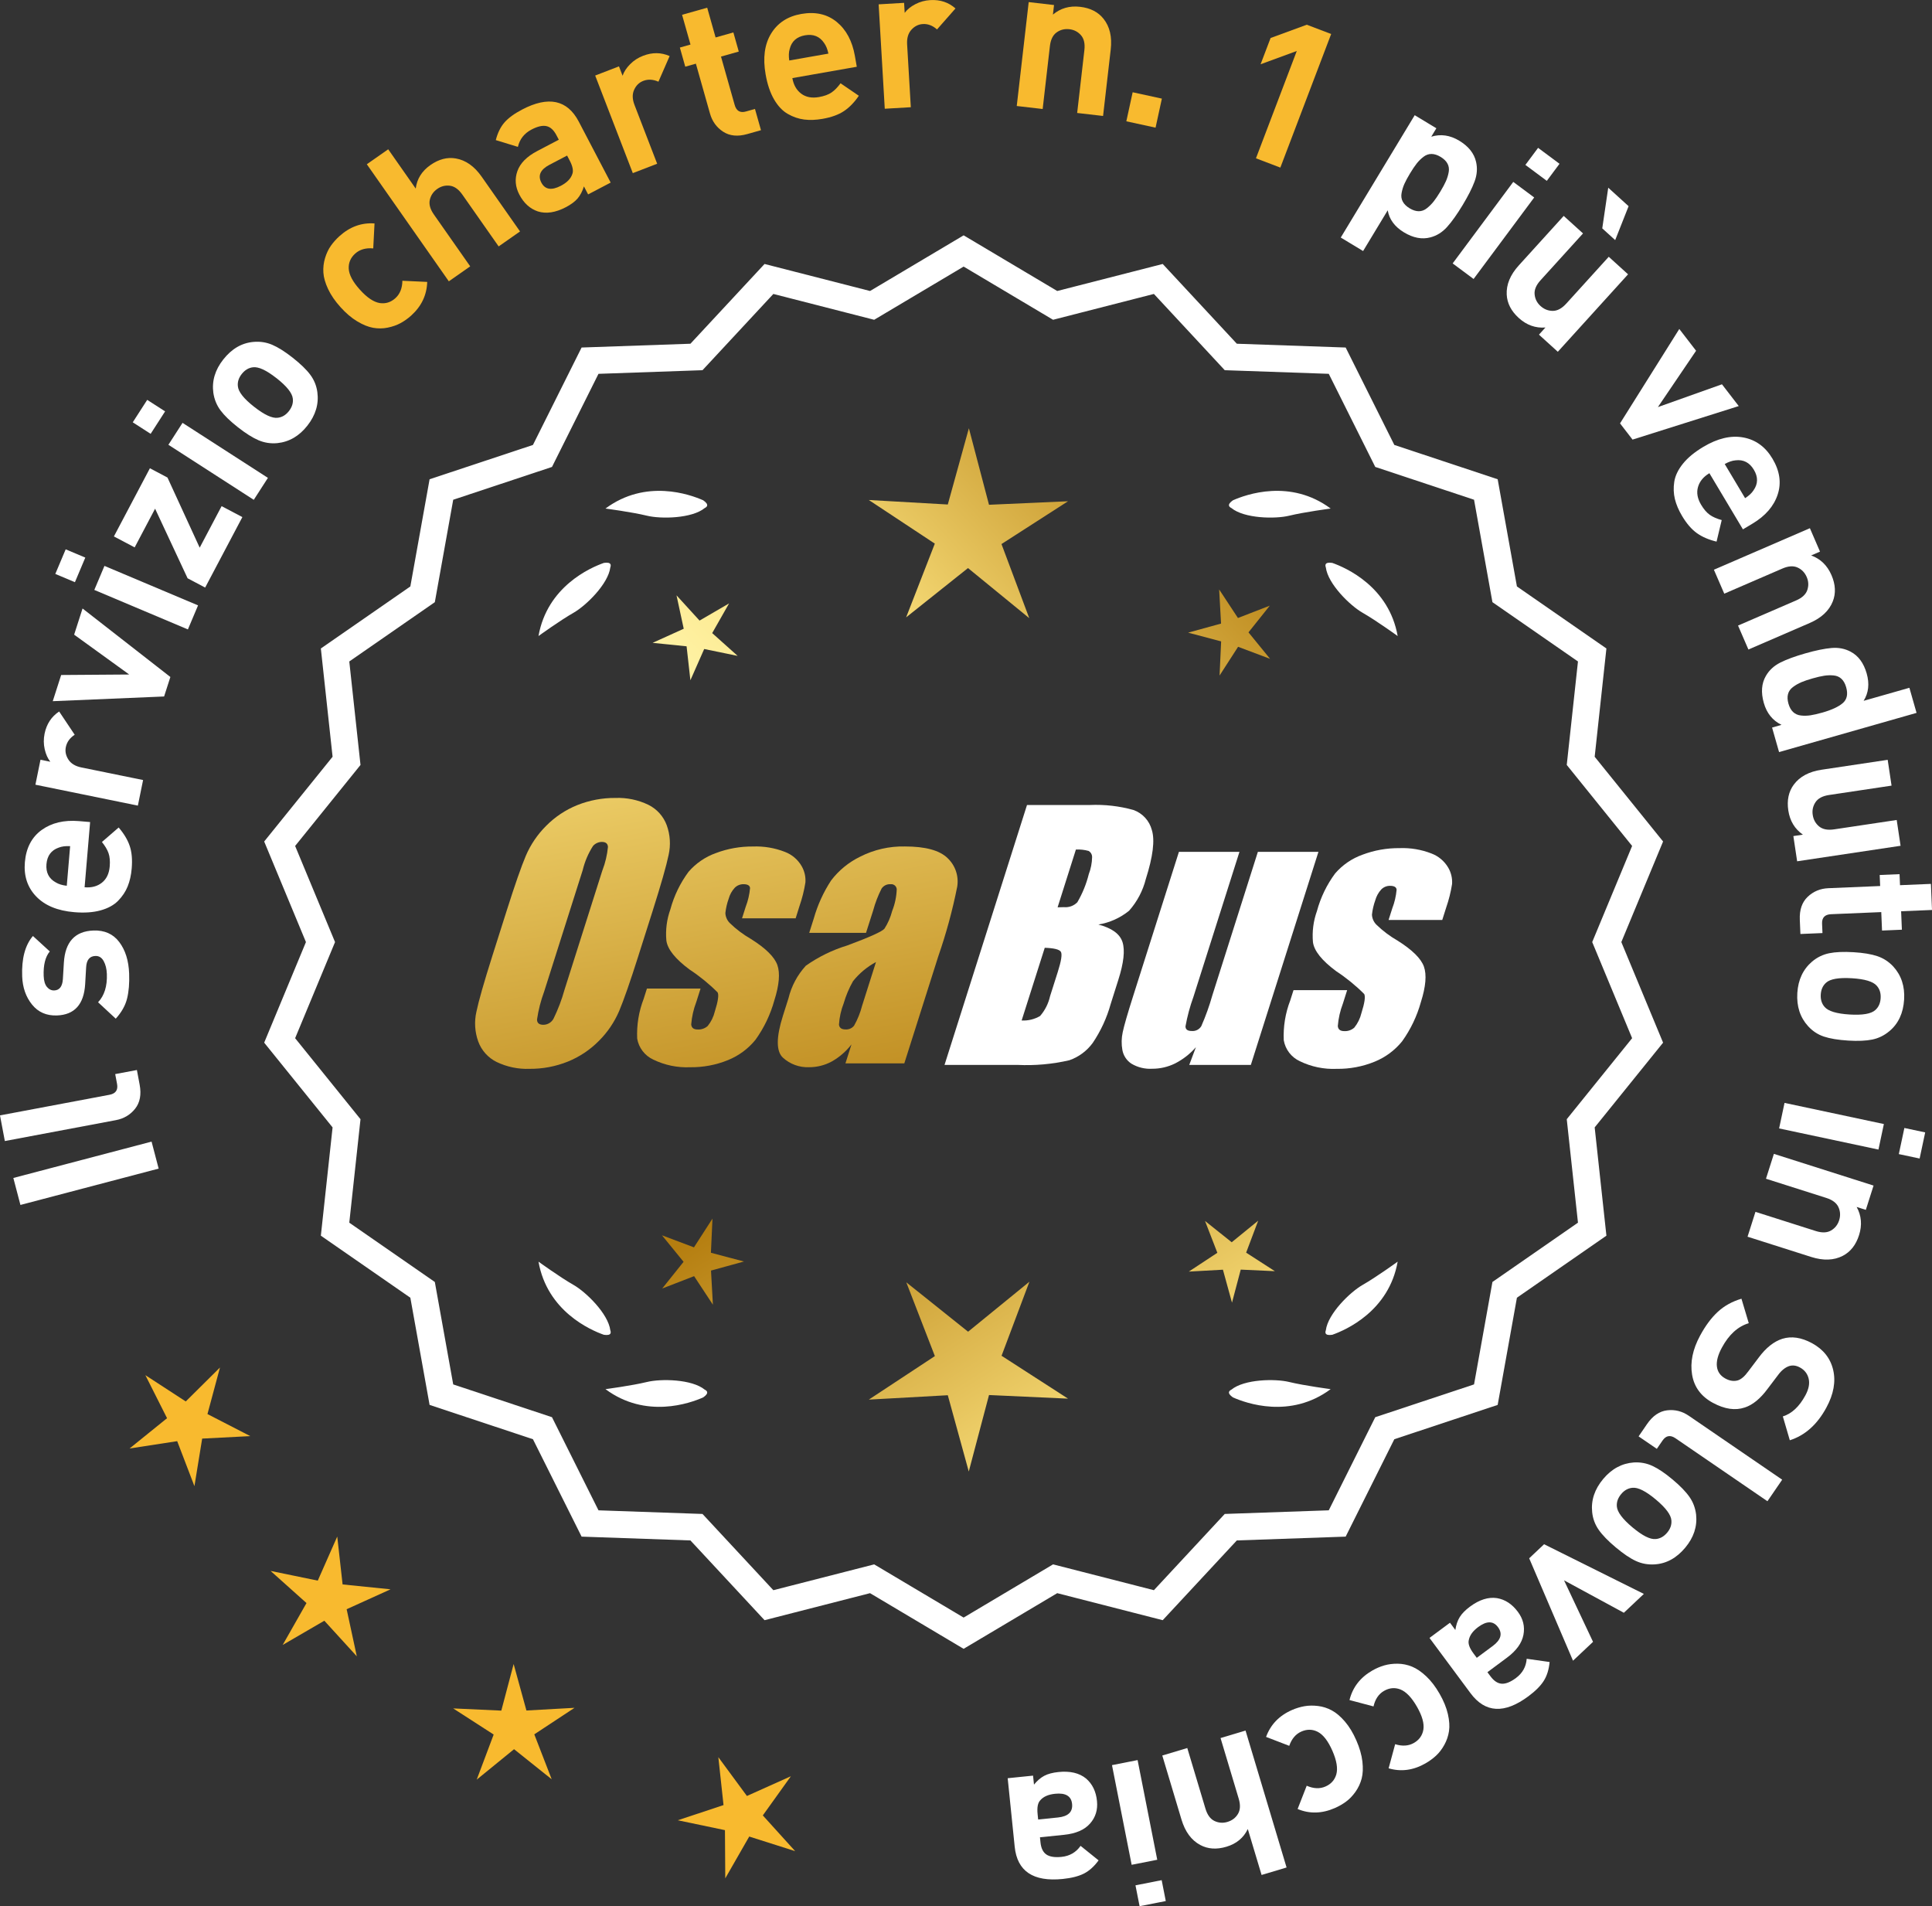 <?xml version="1.0" encoding="UTF-8"?>
<svg id="Layer_2" data-name="Layer 2" xmlns="http://www.w3.org/2000/svg" xmlns:xlink="http://www.w3.org/1999/xlink" viewBox="0 0 173.249 170.911">
  <rect x="0" y="0" width="173.249" height="170.911" fill="#333333" stroke="none"/>
  <defs>
    <style>
      .cls-1 {
        fill: url(#linear-gradient-8);
      }

      .cls-2 {
        fill: url(#linear-gradient-7);
      }

      .cls-3 {
        fill: url(#linear-gradient-5);
      }

      .cls-4 {
        fill: url(#linear-gradient-6);
      }

      .cls-5 {
        fill: url(#linear-gradient-9);
      }

      .cls-6 {
        fill: url(#linear-gradient-4);
      }

      .cls-7 {
        fill: url(#linear-gradient-3);
      }

      .cls-8 {
        fill: url(#linear-gradient-2);
      }

      .cls-9 {
        fill: url(#linear-gradient);
      }

      .cls-10 {
        fill: #f8ba2f;
      }

      .cls-11 {
        fill: #fff;
      }
    </style>
    <linearGradient id="linear-gradient" x1="112.764" y1="194.094" x2="61.339" y2="111.574" gradientUnits="userSpaceOnUse">
      <stop offset="0" stop-color="#f9df7b"/>
      <stop offset=".279" stop-color="#b57e10"/>
      <stop offset=".323" stop-color="#c89d38"/>
      <stop offset=".417" stop-color="#efda86"/>
      <stop offset=".46" stop-color="#fff3a6"/>
      <stop offset=".642" stop-color="#f9df7b"/>
      <stop offset="1" stop-color="#b57e10"/>
    </linearGradient>
    <linearGradient id="linear-gradient-2" x1="126.012" y1="185.838" x2="74.587" y2="103.318" xlink:href="#linear-gradient"/>
    <linearGradient id="linear-gradient-3" x1="147.539" y1="172.422" x2="96.114" y2="89.903" xlink:href="#linear-gradient"/>
    <linearGradient id="linear-gradient-4" x1="47.327" y1="62.043" x2="79.019" y2="233.062" gradientUnits="userSpaceOnUse">
      <stop offset="0" stop-color="#f9df7b"/>
      <stop offset=".279" stop-color="#b57e10"/>
      <stop offset=".284" stop-color="#e5c25b"/>
      <stop offset=".286" stop-color="#f9df7b"/>
      <stop offset=".46" stop-color="#fff3a6"/>
      <stop offset=".642" stop-color="#f9df7b"/>
      <stop offset="1" stop-color="#b57e10"/>
    </linearGradient>
    <linearGradient id="linear-gradient-5" x1="59.835" y1="59.725" x2="91.527" y2="230.744" xlink:href="#linear-gradient-4"/>
    <linearGradient id="linear-gradient-6" x1="72.46" y1="57.386" x2="104.152" y2="228.404" xlink:href="#linear-gradient-4"/>
    <linearGradient id="linear-gradient-7" x1="51.774" y1="111.445" x2="117.55" y2="50.452" xlink:href="#linear-gradient"/>
    <linearGradient id="linear-gradient-8" x1="29.555" y1="87.483" x2="95.331" y2="26.49" xlink:href="#linear-gradient"/>
    <linearGradient id="linear-gradient-9" x1="36.61" y1="95.092" x2="102.387" y2="34.099" xlink:href="#linear-gradient"/>
  </defs>
  <g id="Layer_1-2" data-name="Layer 1">
    <g>
      <g>
        <polygon class="cls-10" points="19.726 122.612 16.657 125.654 13.035 123.297 14.98 127.156 11.619 129.872 15.89 129.215 17.435 133.25 18.13 128.985 22.445 128.763 18.604 126.785 19.726 122.612"/>
        <polygon class="cls-10" points="30.722 142.061 30.242 137.767 28.496 141.72 24.264 140.849 27.484 143.731 25.348 147.487 29.084 145.315 31.996 148.507 31.085 144.283 35.021 142.499 30.722 142.061"/>
        <polygon class="cls-10" points="47.206 153.364 46.06 149.197 44.955 153.375 40.638 153.177 44.269 155.519 42.748 159.564 46.097 156.834 49.473 159.531 47.912 155.502 51.521 153.124 47.206 153.364"/>
        <polygon class="cls-10" points="68.404 162.771 70.921 159.259 66.979 161.028 64.416 157.548 64.881 161.845 60.779 163.206 65.009 164.092 65.037 168.414 67.186 164.665 71.304 165.974 68.404 162.771"/>
      </g>
      <g>
        <path class="cls-11" d="M86.412,147.473l-8.345-4.961-9.405,2.409-6.61-7.111-9.703-.338-4.338-8.685-9.214-3.058-1.716-9.556-7.98-5.53,1.046-9.652-6.098-7.554,3.723-8.967-3.723-8.967,6.098-7.554-1.046-9.652,7.98-5.53,1.716-9.556,9.214-3.058,4.338-8.685,9.703-.338,6.61-7.111,9.405,2.409,8.345-4.961,8.345,4.961,9.405-2.409,6.61,7.111,9.703.338,4.338,8.685,9.214,3.058,1.716,9.556,7.98,5.53-1.046,9.652,6.098,7.554-3.723,8.967,3.723,8.967-6.098,7.554,1.046,9.652-7.98,5.53-1.716,9.556-9.214,3.058-4.338,8.685-9.703.338-6.61,7.111-9.405-2.409-8.345,4.961ZM78.342,140.597l8.07,4.797,8.07-4.797,9.095,2.329,6.392-6.877,9.383-.327,4.195-8.399,8.91-2.957,1.659-9.241,7.716-5.348-1.011-9.334,5.897-7.305-3.6-8.671,3.6-8.671-5.897-7.305,1.011-9.334-7.716-5.348-1.659-9.241-8.91-2.957-4.195-8.399-9.383-.327-6.392-6.877-9.095,2.329-8.07-4.797-8.07,4.797-9.095-2.329-6.392,6.877-9.383.327-4.195,8.399-8.91,2.957-1.659,9.241-7.716,5.348,1.011,9.334-5.897,7.305,3.6,8.671-3.6,8.671,5.897,7.305-1.011,9.334,7.716,5.348,1.659,9.241,8.91,2.957,4.195,8.399,9.383.327,6.392,6.877,9.095-2.329Z"/>
        <path class="cls-11" d="M86.412,147.834l-.159-.094-8.234-4.896-9.459,2.423-6.647-7.151-9.759-.341-4.363-8.734-9.268-3.076-1.726-9.611-8.025-5.562,1.052-9.708-6.134-7.598,3.745-9.019-3.745-9.018,6.134-7.598-1.052-9.708,8.025-5.562,1.726-9.611,9.268-3.076,4.363-8.735,9.759-.34,6.647-7.151,9.459,2.423,8.394-4.99.159.094,8.233,4.896,9.459-2.423,6.647,7.151,9.759.34,4.364,8.735,9.267,3.076,1.726,9.611,8.025,5.562-1.052,9.708,6.134,7.598-3.744,9.018,3.744,9.019-6.134,7.598,1.052,9.708-8.025,5.562-1.726,9.611-9.267,3.076-4.364,8.734-9.759.341-6.647,7.151-9.459-2.423-8.393,4.989ZM78.114,142.179l.111.065,8.187,4.867,8.297-4.933,9.352,2.396,6.571-7.071.129-.004,9.519-.333,4.313-8.635.123-.04,9.038-3.001,1.706-9.5,7.934-5.499-1.04-9.597,6.063-7.512-3.701-8.915,3.701-8.914-6.063-7.512,1.04-9.597-7.934-5.499-1.706-9.5-9.161-3.041-4.313-8.636-9.647-.336-6.571-7.071-9.352,2.396-.111-.065-8.186-4.868-8.298,4.934-9.352-2.396-6.571,7.071-.129.004-9.519.332-4.312,8.636-.123.04-9.039,3.001-1.706,9.5-7.934,5.499,1.04,9.597-6.063,7.512,3.702,8.914-3.702,8.915,6.063,7.512-1.04,9.597,7.934,5.499,1.706,9.5,9.162,3.041,4.312,8.635,9.647.337,6.571,7.071,9.352-2.396ZM86.412,145.756l-8.118-4.826-9.148,2.343-6.43-6.916-9.438-.329-4.221-8.449-8.963-2.975-1.669-9.296-7.763-5.38,1.018-9.389-5.933-7.349,3.622-8.723-3.622-8.722,5.933-7.349-1.018-9.39,7.763-5.379,1.669-9.296,8.963-2.976,4.221-8.448,9.438-.329,6.43-6.917,9.148,2.344,8.118-4.826.159.094,7.958,4.732,9.148-2.344,6.43,6.917,9.438.329,4.221,8.448,8.964,2.976,1.669,9.296,7.762,5.379-1.018,9.39,5.933,7.349-3.622,8.722,3.622,8.723-5.933,7.349,1.018,9.389-7.762,5.38-1.669,9.296-8.964,2.975-4.221,8.449-9.438.329-6.43,6.916-9.148-2.343-8.117,4.826ZM78.39,140.263l.111.065,7.911,4.704,8.021-4.77,9.041,2.315,6.354-6.836.129-.004,9.198-.321,4.17-8.35.123-.04,8.735-2.899,1.649-9.185,7.67-5.317-1.006-9.277,5.862-7.263-3.579-8.619,3.579-8.618-5.862-7.263,1.006-9.278-7.67-5.316-1.649-9.185-8.858-2.94-4.17-8.349-9.327-.325-6.354-6.837-9.041,2.316-.111-.065-7.91-4.704-8.022,4.77-9.041-2.316-6.354,6.837-.129.004-9.198.321-4.17,8.349-.123.04-8.734,2.9-1.649,9.185-7.671,5.316,1.006,9.278-5.862,7.263,3.579,8.618-3.579,8.619,5.862,7.263-1.006,9.277,7.671,5.317,1.649,9.185,8.857,2.939,4.17,8.35,9.327.325,6.354,6.836,9.041-2.315Z"/>
      </g>
      <g>
        <polygon class="cls-9" points="63.75 112.323 63.89 109.262 62.23 111.838 59.362 110.758 61.298 113.134 59.385 115.527 62.242 114.42 63.928 116.979 63.758 113.92 66.712 113.107 63.75 112.323"/>
        <polygon class="cls-8" points="92.311 114.919 86.812 119.401 81.27 114.973 83.833 121.588 77.909 125.49 84.992 125.097 86.873 131.937 88.688 125.079 95.774 125.403 89.813 121.559 92.311 114.919"/>
        <polygon class="cls-7" points="111.746 112.313 112.826 109.446 110.451 111.381 108.057 109.469 109.164 112.326 106.605 114.012 109.664 113.842 110.477 116.796 111.261 113.834 114.322 113.974 111.746 112.313"/>
      </g>
      <g>
        <path class="cls-11" d="M110.42,124.598c-.114.057-.184.124-.207.201-.001.001-.002.002-.003.003.001 0.0.001 0.0.002.001-.036.131.066.291.35.488,1.179.524,5.149,1.947,8.764-.74,0,0-2.348-.308-3.726-.643-1.249-.304-4.027-.256-5.179.691Z"/>
        <path class="cls-11" d="M118.88,119.559c0.0.001-0.0.003,0,.004.001-0.0.001-0.0.002-.001.063.12.248.166.589.115,1.217-.428,5.08-2.121,5.862-6.557,0,0-1.918,1.389-3.15,2.091-1.117.637-3.103,2.579-3.29,4.059-.043.12-.049.217-.013.288Z"/>
      </g>
      <g>
        <path class="cls-11" d="M63.201,124.598c.114.057.184.124.207.201.001.001.002.002.003.003-.001 0-.001 0-.002.001.036.131-.066.291-.35.488-1.179.524-5.149,1.947-8.764-.74,0,0,2.348-.308,3.726-.643,1.249-.304,4.027-.256,5.179.691Z"/>
        <path class="cls-11" d="M54.741,119.559c-0.0.001 0.0.003,0,.004-.001-0-.001-0-.002-.001-.063.12-.248.166-.589.115-1.217-.428-5.08-2.121-5.862-6.557,0,0,1.918,1.389,3.15,2.091,1.117.637,3.103,2.579,3.29,4.059.043.12.049.217.013.288Z"/>
      </g>
      <g>
        <path class="cls-11" d="M63.201,45.55c.114-.057.184-.124.207-.201.001-.001.002-.002.003-.003-.001-0-.001-0-.002-.001.036-.131-.066-.291-.35-.488-1.179-.524-5.149-1.947-8.764.74,0,0,2.348.308,3.726.643,1.249.304,4.027.256,5.179-.691Z"/>
        <path class="cls-11" d="M54.741,50.589c-0-.001 0-.003,0-.004-.001 0-.001 0-.002.001-.063-.12-.248-.166-.589-.115-1.217.428-5.08,2.121-5.862,6.557,0,0,1.918-1.389,3.15-2.091,1.117-.637,3.103-2.579,3.29-4.059.043-.12.049-.217.013-.288Z"/>
      </g>
      <g>
        <path class="cls-11" d="M110.42,45.55c-.114-.057-.184-.124-.207-.201-.001-.001-.002-.002-.003-.003.001-0.0.001-0.0.002-.001-.036-.131.066-.291.35-.488,1.179-.524,5.149-1.947,8.764.74,0,0-2.348.308-3.726.643-1.249.304-4.027.256-5.179-.691Z"/>
        <path class="cls-11" d="M118.88,50.589c0-.001-0-.003,0-.004.001 0.0.001 0.0.002.001.063-.12.248-.166.589-.115,1.217.428,5.08,2.121,5.862,6.557,0,0-1.918-1.389-3.15-2.091-1.117-.637-3.103-2.579-3.29-4.059-.043-.12-.049-.217-.013-.288Z"/>
      </g>
      <g id="Group_4" data-name="Group 4">
        <g id="Group_1" data-name="Group 1">
          <path id="Path_1" data-name="Path 1" class="cls-6" d="M57.253,85.681c-.743,2.341-1.321,3.999-1.734,4.975-.429.998-1.045,1.904-1.814,2.67-.793.803-1.741,1.435-2.787,1.858-1.09.438-2.256.658-3.431.648-1.017.039-2.027-.171-2.945-.611-.769-.376-1.363-1.035-1.657-1.839-.308-.854-.365-1.778-.165-2.663.198-.958.677-2.638,1.438-5.039l1.265-3.987c.743-2.341,1.321-3.999,1.734-4.975.429-.998,1.045-1.904,1.814-2.67.793-.803,1.741-1.435,2.787-1.858,1.091-.437,2.256-.656,3.431-.646,1.017-.039,2.027.171,2.945.611.768.377,1.362,1.036,1.657,1.84.308.854.365,1.778.165,2.663-.198.958-.677,2.637-1.438,5.037l-1.266,3.986ZM54.027,78.023c.255-.669.42-1.369.49-2.082-.014-.303-.197-.454-.548-.454-.305.003-.593.136-.794.366-.426.665-.737,1.397-.922,2.166l-3.456,10.883c-.3.811-.515,1.65-.64,2.506,0,.319.194.476.565.476.383-.001.734-.212.915-.548.408-.836.739-1.708.988-2.604l3.398-10.71.003.003Z"/>
          <path id="Path_2" data-name="Path 2" class="cls-3" d="M71.35,82.339h-4.81l.329-1.035c.208-.538.339-1.102.391-1.676-.018-.234-.216-.351-.592-.351-.295-.003-.578.115-.785.325-.254.277-.438.611-.538.973-.15.416-.25.849-.298,1.289.015.339.158.661.399.9.569.552,1.206,1.031,1.894,1.425,1.317.827,2.106,1.604,2.367,2.33.259.728.172,1.789-.271,3.182-.35,1.263-.919,2.454-1.683,3.518-.654.81-1.504,1.439-2.469,1.829-1.077.439-2.23.656-3.393.64-1.148.051-2.29-.186-3.322-.691-.755-.353-1.289-1.052-1.43-1.873-.055-1.217.143-2.433.582-3.57l.293-.922h4.808l-.384,1.21c-.246.642-.398,1.316-.454,2.001.022.307.216.461.574.461.33.02.655-.092.903-.311.308-.381.527-.826.64-1.302.289-.911.373-1.482.251-1.712-.764-.766-1.605-1.451-2.509-2.045-1.291-.958-1.987-1.829-2.088-2.612-.083-.943.039-1.893.359-2.784.329-1.218.883-2.363,1.634-3.376.659-.761,1.503-1.338,2.45-1.676,1.062-.401,2.19-.6,3.325-.589.978-.037,1.953.127,2.864.483.631.24,1.16.689,1.498,1.273.258.444.376.955.34,1.467-.114.719-.291,1.427-.53,2.114l-.348,1.111v-.008Z"/>
          <path id="Path_3" data-name="Path 3" class="cls-4" d="M77.661,83.638h-5.095l.406-1.28c.343-1.213.869-2.366,1.559-3.42.686-.899,1.573-1.626,2.59-2.122,1.245-.636,2.629-.953,4.027-.922,1.836,0,3.11.347,3.822,1.042.696.657,1.021,1.616.867,2.561-.422,2.122-.99,4.212-1.701,6.255l-3.043,9.588h-5.279l.542-1.701c-.481.626-1.083,1.149-1.771,1.536-.626.339-1.326.515-2.038.512-.862.033-1.703-.275-2.341-.856-.611-.57-.611-1.82,0-3.75l.498-1.571c.264-1.09.8-2.096,1.558-2.923,1.131-.798,2.383-1.411,3.707-1.814,2.019-.75,3.134-1.252,3.343-1.508.313-.488.546-1.023.691-1.584.247-.621.386-1.28.41-1.948-.017-.269-.248-.473-.517-.457-.011.001-.021.002-.032.003-.317-.024-.622.121-.805.381-.322.631-.577,1.295-.761,1.979l-.638,1.997ZM78.552,86.257c-.793.427-1.493,1.009-2.056,1.712-.356.627-.637,1.293-.838,1.986-.24.612-.383,1.257-.424,1.913.033.285.223.432.582.432.297.022.586-.104.772-.337.316-.559.557-1.156.717-1.778l1.247-3.928Z"/>
        </g>
        <g id="Group_3" data-name="Group 3">
          <path id="Path_7" data-name="Path 7" class="cls-11" d="M92.088,72.177h5.641c1.319-.059,2.639.092,3.91.446.817.29,1.437.967,1.654,1.807.278.907.098,2.367-.542,4.379-.264,1.057-.78,2.035-1.503,2.849-.794.644-1.742,1.07-2.751,1.236,1.207.319,1.928.841,2.162,1.576s.11,1.862-.373,3.376l-.684,2.162c-.345,1.246-.89,2.429-1.613,3.501-.526.72-1.258,1.262-2.1,1.554-1.523.352-3.088.492-4.649.417h-6.541l7.396-23.304h-.007ZM93.687,84.975l-2.073,6.522c.579.032,1.154-.108,1.654-.402.44-.507.747-1.115.893-1.771l.691-2.173c.318-.999.411-1.603.278-1.814-.132-.212-.611-.329-1.445-.359l.003-.004ZM96.481,76.167l-1.642,5.183c.245-.011.435-.014.57-.014.446.042.887-.119,1.2-.44.459-.785.804-1.631,1.024-2.513.188-.49.289-1.008.3-1.532.004-.229-.116-.442-.314-.556-.368-.102-.75-.144-1.131-.126l-.007-.002Z"/>
          <path id="Path_8" data-name="Path 8" class="cls-11" d="M118.228,76.38l-6.061,19.1h-5.523l.596-1.588c-.519.596-1.147,1.088-1.851,1.449-.638.318-1.342.484-2.056.483-.66.041-1.318-.12-1.885-.461-.422-.281-.712-.723-.801-1.222-.094-.527-.084-1.068.03-1.591.114-.552.428-1.65.951-3.288l4.09-12.884h5.428l-4.126,12.997c-.313.861-.551,1.747-.713,2.648,0,.278.183.417.56.417.344.031.676-.137.856-.432.396-.901.729-1.829.995-2.776l4.079-12.854h5.428l.003.003Z"/>
          <path id="Path_9" data-name="Path 9" class="cls-11" d="M129.329,82.485h-4.81l.329-1.035c.208-.538.339-1.102.391-1.676-.018-.234-.216-.351-.592-.351-.295-.003-.578.115-.784.325-.254.277-.438.611-.538.973-.15.416-.249.848-.297,1.287.015.339.158.661.399.9.569.553,1.205,1.032,1.893,1.426,1.317.827,2.106,1.604,2.367,2.33.259.728.172,1.789-.271,3.182-.35,1.263-.919,2.454-1.683,3.518-.654.809-1.504,1.439-2.469,1.829-1.077.439-2.23.656-3.393.64-1.148.051-2.29-.186-3.322-.691-.755-.353-1.289-1.052-1.43-1.873-.055-1.217.143-2.433.582-3.57l.293-.922h4.81l-.384,1.211c-.246.642-.398,1.316-.454,2.001.022.307.216.461.574.461.33.02.655-.092.903-.311.308-.381.527-.826.64-1.302.289-.911.373-1.482.251-1.712-.764-.766-1.605-1.451-2.509-2.045-1.291-.958-1.987-1.829-2.088-2.612-.083-.943.039-1.893.359-2.784.329-1.218.883-2.363,1.634-3.376.659-.761,1.503-1.338,2.45-1.676,1.062-.401,2.19-.6,3.325-.589.978-.037,1.953.127,2.864.483.632.239,1.163.689,1.503,1.273.258.444.376.955.34,1.467-.114.719-.291,1.427-.53,2.114l-.351,1.108-.004-.005Z"/>
        </g>
      </g>
      <g>
        <path class="cls-11" d="M13.592,102.357l.635,2.42-12.395,3.259-.636-2.419,12.396-3.26Z"/>
        <path class="cls-11" d="M12.276,95.939l.246,1.309c.166.885.033,1.603-.4,2.154-.435.552-1.01.895-1.729,1.03l-9.959,1.874-.434-2.3,9.818-1.848c.555-.104.78-.427.679-.97l-.166-.885,1.945-.365Z"/>
        <path class="cls-11" d="M8.375,83.431c.996-.037,1.768.306,2.317,1.03.549.724.846,1.667.889,2.83.032.863-.029,1.61-.186,2.24-.157.631-.495,1.232-1.015,1.804l-1.585-1.472c.565-.598.828-1.441.788-2.533-.018-.455-.112-.843-.287-1.16-.174-.317-.423-.471-.746-.458-.517.02-.791.359-.826,1.021l-.088,1.516c-.112,1.807-.954,2.738-2.525,2.797-.936.035-1.68-.288-2.233-.97s-.851-1.526-.889-2.534c-.059-1.595.263-2.802.964-3.62l1.512,1.384c-.402.483-.586,1.218-.548,2.2.016.444.116.773.297.989.183.215.4.318.651.309.468-.018.726-.352.773-1.002l.089-1.48c.11-1.865.992-2.828,2.647-2.891Z"/>
        <path class="cls-11" d="M8.081,73.707l-.495,5.847c.621.053,1.138-.084,1.551-.41.413-.327.647-.812.702-1.458.04-.479.005-.876-.107-1.192-.111-.317-.309-.649-.592-.999l1.501-1.3c.471.546.801,1.095.988,1.646.189.552.249,1.229.181,2.029-.05.599-.171,1.133-.361,1.604s-.476.901-.858,1.291c-.384.39-.906.676-1.573.86-.666.185-1.452.238-2.361.161-1.495-.126-2.633-.596-3.413-1.409-.779-.812-1.118-1.834-1.014-3.065.108-1.279.609-2.243,1.5-2.891.893-.646,2.014-.913,3.365-.799l.987.084ZM6.289,75.867c-.407-.022-.748.021-1.022.13-.67.232-1.036.726-1.101,1.479-.063.753.215,1.3.836,1.642.253.154.581.255.986.301l.301-3.552Z"/>
        <path class="cls-11" d="M5.304,63.793l1.394,2.084c-.439.291-.704.659-.795,1.105-.079.389-.002.762.23,1.122.232.359.62.595,1.16.705l5.538,1.13-.468,2.293-9.188-1.875.456-2.239.882.18c-.232-.293-.402-.667-.505-1.123s-.107-.919-.011-1.39c.178-.869.612-1.533,1.307-1.992Z"/>
        <path class="cls-11" d="M7.401,54.557l7.877,6.142-.562,1.748-9.985.422.754-2.348,6.103-.044-4.939-3.572.754-2.348Z"/>
        <path class="cls-11" d="M7.649,49.994l-.93,2.206-1.759-.741.931-2.206,1.758.741ZM17.76,54.279l-.91,2.156-8.392-3.541.909-2.155,8.393,3.54Z"/>
        <path class="cls-11" d="M21.734,46.363l-3.337,6.318-1.575-.832-2.914-6.24-1.832,3.47-1.862-.983,3.229-6.112,1.575.833,2.889,6.287,1.966-3.724,1.862.983Z"/>
        <path class="cls-11" d="M14.805,36.885l-1.296,2.013-1.604-1.034,1.296-2.012,1.604,1.033ZM24.025,42.846l-1.268,1.968-7.656-4.934,1.268-1.967,7.656,4.933Z"/>
        <path class="cls-11" d="M26.241,32.068c.707.557,1.234,1.065,1.579,1.528.347.463.559.984.638,1.564.144,1.06-.155,2.062-.896,3.005-.734.934-1.633,1.456-2.696,1.566-.592.055-1.153-.032-1.685-.259s-1.146-.614-1.844-1.163c-.699-.549-1.219-1.053-1.561-1.512s-.556-.982-.644-1.57c-.145-1.059.15-2.056.885-2.99.757-.963,1.658-1.489,2.707-1.581.593-.054,1.151.031,1.678.254.527.224,1.14.608,1.839,1.157ZM24.795,33.908c-.915-.719-1.621-1.044-2.118-.977-.386.047-.722.249-1.003.607-.274.35-.389.718-.342,1.105.051.498.534,1.106,1.45,1.826.924.727,1.635,1.056,2.131.987.387-.046.718-.244.992-.594.282-.358.399-.731.353-1.118-.05-.498-.538-1.11-1.463-1.838Z"/>
        <path class="cls-10" d="M38.31,25.277c-.037,1.18-.518,2.188-1.444,3.022-.295.265-.61.489-.946.671-.338.183-.72.317-1.149.405-.43.089-.865.094-1.308.016-.441-.078-.918-.271-1.429-.578-.512-.307-1.012-.732-1.501-1.276-.491-.543-.861-1.085-1.114-1.625-.252-.54-.393-1.031-.42-1.475-.028-.443.022-.877.15-1.299s.301-.789.521-1.101.478-.6.772-.865c.935-.843,1.983-1.222,3.143-1.137l-.115,2.237c-.669-.061-1.208.095-1.619.464-.41.37-.603.819-.579,1.347.03.554.363,1.183.998,1.887.644.714,1.238,1.114,1.786,1.202.522.078.989-.067,1.399-.438.409-.369.619-.89.628-1.561l2.227.103Z"/>
        <path class="cls-10" d="M46.632,20.751l-1.916,1.343-3.255-4.644c-.337-.481-.711-.747-1.12-.798-.407-.051-.785.045-1.129.286-.354.248-.576.572-.668.974-.093.402.029.844.367,1.325l3.254,4.644-1.917,1.343-7.354-10.496,1.917-1.343,2.468,3.523c.11-.868.549-1.57,1.314-2.107.758-.53,1.521-.729,2.288-.593.886.156,1.657.7,2.311,1.634l3.44,4.909Z"/>
        <path class="cls-10" d="M54.762,16.37l-2.024,1.061-.375-.718c-.138.438-.325.797-.563,1.078-.24.28-.594.544-1.061.788-.925.484-1.76.61-2.505.378-.709-.239-1.262-.741-1.663-1.507-.366-.702-.425-1.406-.173-2.114.253-.708.847-1.307,1.782-1.797l1.93-1.011-.218-.414c-.239-.457-.536-.726-.889-.805s-.801.023-1.343.308c-.647.339-1.056.856-1.219,1.552l-1.983-.606c.17-.658.431-1.188.783-1.589.352-.4.878-.785,1.58-1.152,2.36-1.236,4.052-.876,5.077,1.079l2.863,5.47ZM51.086,14.394l-.233-.446-1.579.826c-.818.429-1.061.962-.727,1.601.328.627.912.721,1.753.28.541-.284.881-.631,1.019-1.042.117-.291.04-.698-.232-1.219Z"/>
        <path class="cls-10" d="M60.048,5.027l-1.004,2.298c-.48-.213-.934-.237-1.359-.073-.369.143-.644.408-.82.799-.178.39-.166.842.032,1.357l2.033,5.273-2.184.842-3.374-8.75,2.133-.822.324.84c.119-.355.344-.699.673-1.031.327-.333.717-.585,1.164-.758.828-.32,1.622-.311,2.382.025Z"/>
        <path class="cls-10" d="M68.24,11.673l-1.23.348c-.854.241-1.575.171-2.163-.212-.589-.383-.981-.926-1.181-1.631l-1.264-4.469-.952.27-.484-1.715.953-.27-.755-2.668,2.253-.636.753,2.668,1.594-.45.484,1.715-1.594.45,1.225,4.33c.152.543.489.741,1.009.594l.813-.229.539,1.905Z"/>
        <path class="cls-10" d="M76.832,5.986l-5.778,1.016c.107.615.373,1.08.793,1.396.421.315.951.417,1.59.305.472-.083.848-.219,1.125-.408.277-.188.548-.465.813-.828l1.64,1.119c-.405.596-.853,1.055-1.338,1.377-.485.323-1.124.555-1.917.693-.59.104-1.137.125-1.643.062-.504-.064-.993-.23-1.467-.501-.476-.27-.886-.703-1.234-1.3s-.602-1.344-.759-2.242c-.261-1.478-.098-2.697.488-3.659s1.488-1.551,2.706-1.765c1.265-.222,2.323.016,3.178.712.853.697,1.396,1.713,1.632,3.049l.171.975ZM74.286,4.807c-.083-.399-.212-.718-.388-.956-.396-.588-.966-.816-1.711-.686-.744.131-1.201.54-1.373,1.229-.085.283-.098.626-.039,1.03l3.511-.617Z"/>
        <path class="cls-10" d="M85.682.758l-1.656,1.882c-.394-.35-.818-.511-1.272-.484-.396.023-.737.194-1.026.511-.287.318-.415.752-.384,1.303l.332,5.643-2.336.137-.549-9.361,2.282-.134.053.898c.222-.302.54-.561.954-.777s.861-.339,1.34-.367c.887-.052,1.641.198,2.263.751Z"/>
        <path class="cls-10" d="M98.916,10.397l-2.323-.268.647-5.633c.067-.584-.036-1.03-.308-1.34-.272-.309-.617-.488-1.034-.536-.43-.049-.812.046-1.146.285-.336.239-.537.651-.604,1.234l-.649,5.634-2.324-.269,1.072-9.316,2.271.262-.099.858c.682-.573,1.493-.807,2.435-.698.919.105,1.62.465,2.105,1.076.56.704.773,1.623.643,2.756l-.686,5.954Z"/>
        <path class="cls-10" d="M103.623,11.446l-2.621-.57.567-2.604,2.62.57-.566,2.604Z"/>
        <path class="cls-10" d="M114.814,15.027l-2.188-.833,3.661-9.622-3.246,1.191.897-2.355,3.245-1.191,2.187.832-4.557,11.979Z"/>
        <path class="cls-11" d="M131.157,18.394c-.503.832-.968,1.484-1.393,1.956-.426.473-.921.782-1.488.931-.754.203-1.546.054-2.379-.449-.83-.503-1.316-1.161-1.456-1.975l-2.207,3.651-2.003-1.21,6.631-10.969,1.941,1.173-.457.755c.845-.26,1.684-.14,2.515.363s1.333,1.136,1.503,1.897c.132.57.089,1.154-.132,1.75-.22.596-.579,1.305-1.075,2.126ZM128.555,18.073c.177-.223.377-.519.601-.889.223-.37.393-.685.507-.944s.198-.529.247-.809c.05-.278.013-.531-.108-.76-.122-.228-.326-.428-.615-.602-.286-.174-.56-.262-.817-.264s-.501.084-.724.257c-.224.173-.425.371-.602.594s-.376.519-.6.889-.393.685-.508.944-.198.532-.25.815c-.054.284-.02.54.104.768.122.228.326.429.613.603.288.174.561.262.819.264.258.002.501-.086.727-.265.228-.179.43-.379.606-.602Z"/>
        <path class="cls-11" d="M132.142,25.014l-1.877-1.396,5.435-7.308,1.877,1.396-5.435,7.308ZM138.708,16.215l-1.921-1.429,1.139-1.53,1.921,1.429-1.139,1.53Z"/>
        <path class="cls-11" d="M139.695,31.541l-1.692-1.536.58-.64c-.89.068-1.686-.216-2.388-.853-.684-.621-1.044-1.321-1.083-2.101-.043-.898.317-1.77,1.083-2.614l4.028-4.439,1.732,1.571-3.81,4.2c-.396.436-.572.858-.53,1.269.041.41.217.756.528,1.038.32.29.686.436,1.099.437.411.002.814-.216,1.21-.651l3.81-4.199,1.732,1.572-6.3,6.946ZM144.84,21.528l-1.16-1.052.536-3.646,1.826,1.657-1.202,3.04Z"/>
        <path class="cls-11" d="M155.92,36.408l-9.524,3.007-1.122-1.454,5.314-8.465,1.506,1.953-3.424,5.051,5.744-2.044,1.506,1.952Z"/>
        <path class="cls-11" d="M156.296,47.465l-3.009-5.038c-.536.319-.876.732-1.021,1.238-.146.507-.053,1.037.28,1.594.246.412.507.714.782.906s.63.347,1.064.466l-.462,1.931c-.701-.168-1.289-.422-1.764-.76-.475-.339-.919-.853-1.33-1.543-.309-.516-.521-1.02-.643-1.514-.12-.494-.139-1.011-.056-1.551.084-.538.343-1.077.775-1.615.434-.539,1.041-1.041,1.825-1.509,1.288-.77,2.485-1.052,3.593-.846,1.107.204,1.979.837,2.612,1.898.658,1.103.813,2.177.467,3.223-.346,1.046-1.102,1.916-2.266,2.611l-.851.508ZM156.49,44.665c.344-.22.596-.453.754-.702.409-.58.42-1.193.032-1.843-.387-.649-.934-.932-1.638-.847-.294.022-.619.133-.976.332l1.827,3.06Z"/>
        <path class="cls-11" d="M156.786,58.236l-.93-2.148,5.204-2.25c.541-.233.876-.546,1.008-.936.131-.391.114-.779-.053-1.164-.171-.396-.444-.681-.818-.852-.376-.172-.833-.141-1.372.093l-5.204,2.251-.93-2.148,8.608-3.723.907,2.099-.794.343c.839.305,1.444.892,1.822,1.762.366.848.405,1.636.118,2.361-.331.836-1.021,1.48-2.066,1.933l-5.501,2.38Z"/>
        <path class="cls-11" d="M159.535,67.431l-.627-2.198.848-.242c-.795-.385-1.325-1.038-1.588-1.961-.27-.947-.208-1.757.187-2.431.292-.508.722-.904,1.289-1.191.567-.286,1.318-.562,2.253-.829.923-.263,1.701-.423,2.334-.479s1.207.056,1.724.332c.69.365,1.168,1.015,1.436,1.949.263.924.171,1.741-.274,2.455l4.104-1.169.642,2.25-12.325,3.514ZM163.412,63.893c.841-.24,1.453-.524,1.834-.851.381-.327.483-.803.305-1.426-.092-.323-.231-.573-.419-.75-.188-.178-.423-.279-.705-.305-.282-.026-.562-.018-.844.025s-.63.123-1.045.241c-.416.118-.754.234-1.016.346-.261.112-.508.254-.739.427-.232.172-.381.382-.446.632-.066.25-.053.536.039.859s.231.573.419.751c.188.177.424.281.708.312.283.032.571.024.863-.021.293-.046.642-.126,1.046-.241Z"/>
        <path class="cls-11" d="M161.156,77.224l-.339-2.261.854-.128c-.73-.51-1.167-1.233-1.308-2.17-.137-.914.027-1.686.49-2.312.535-.724,1.367-1.17,2.494-1.339l5.928-.888.347,2.313-5.607.841c-.582.087-.986.303-1.214.646-.228.344-.311.724-.248,1.139.064.427.255.772.573,1.034.318.261.769.349,1.351.261l5.607-.84.347,2.313-9.275,1.391Z"/>
        <path class="cls-11" d="M161.449,83.741l-.054-1.277c-.037-.888.197-1.572.706-2.056.508-.484,1.128-.742,1.859-.772l4.64-.195-.042-.989,1.78-.075.042.989,2.77-.116.099,2.338-2.77.116.069,1.654-1.78.075-.069-1.654-4.497.189c-.562.023-.833.306-.811.845l.036.846-1.979.083Z"/>
        <path class="cls-11" d="M165.727,93.298c-.898-.056-1.621-.175-2.169-.358s-1.019-.492-1.413-.925c-.722-.789-1.046-1.782-.973-2.98.072-1.186.514-2.126,1.326-2.822.456-.381.966-.63,1.533-.745.566-.116,1.292-.146,2.179-.093s1.6.173,2.142.356c.542.183,1.016.491,1.423.925.721.789,1.047,1.776.974,2.963-.075,1.222-.518,2.168-1.328,2.84-.456.382-.964.63-1.523.746-.561.116-1.283.147-2.17.094ZM165.869,90.962c1.162.07,1.927-.063,2.296-.401.293-.259.453-.615.479-1.07.028-.443-.088-.812-.346-1.104-.326-.381-1.07-.606-2.231-.677-1.174-.071-1.945.062-2.314.399-.293.259-.451.609-.479,1.053-.029.456.088.829.346,1.121.326.381,1.075.607,2.249.679Z"/>
        <path class="cls-11" d="M159.539,101.174l.486-2.288,8.908,1.896-.486,2.289-8.908-1.896ZM170.273,103.477l.499-2.342,1.866.397-.498,2.341-1.867-.396Z"/>
        <path class="cls-11" d="M156.709,110.883l.709-2.229,5.403,1.719c.561.178,1.018.163,1.374-.045.355-.208.598-.513.726-.913.131-.411.11-.805-.06-1.18-.171-.375-.536-.652-1.097-.83l-5.403-1.719.709-2.23,8.938,2.843-.693,2.179-.823-.262c.432.779.503,1.621.216,2.524-.279.88-.767,1.5-1.46,1.858-.798.413-1.741.447-2.828.103l-5.711-1.817Z"/>
        <path class="cls-11" d="M153.612,125.785c-1.066-.576-1.692-1.419-1.876-2.528-.187-1.108.052-2.275.714-3.5.484-.898,1.018-1.612,1.598-2.145s1.285-.922,2.114-1.169l.656,2.195c-.976.291-1.78,1.022-2.413,2.194-.354.654-.502,1.219-.444,1.693.058.474.313.834.768,1.079.39.211.766.264,1.122.156.299-.098.607-.367.928-.808l.933-1.235c.65-.876,1.355-1.437,2.116-1.681.817-.254,1.702-.123,2.652.39,1.023.554,1.66,1.354,1.906,2.4.245,1.047.044,2.172-.606,3.375-.821,1.521-1.916,2.498-3.281,2.933l-.626-2.138c.803-.249,1.477-.879,2.025-1.893.302-.561.397-1.061.288-1.501-.109-.441-.369-.773-.781-.995-.338-.184-.664-.224-.979-.12-.352.123-.681.39-.982.799l-.935,1.234c-.655.887-1.339,1.445-2.049,1.675-.852.29-1.802.152-2.847-.412Z"/>
        <path class="cls-11" d="M146.939,128.787l.753-1.1c.509-.742,1.111-1.155,1.809-1.238.696-.083,1.346.082,1.949.496l8.364,5.725-1.322,1.931-8.243-5.644c-.467-.318-.854-.25-1.167.206l-.508.742-1.635-1.118Z"/>
        <path class="cls-11" d="M144.892,138.741c-.69-.578-1.201-1.104-1.531-1.578-.332-.474-.526-1.001-.586-1.583-.111-1.064.219-2.056.99-2.976.764-.91,1.678-1.403,2.744-1.479.593-.036,1.151.068,1.676.312.524.243,1.126.65,1.807,1.221s1.184,1.09,1.511,1.561c.327.469.524.999.594,1.589.11,1.063-.217,2.051-.979,2.961-.786.938-1.705,1.437-2.756,1.495-.594.035-1.15-.067-1.669-.308-.521-.239-1.119-.645-1.8-1.215ZM146.395,136.948c.892.747,1.587,1.095,2.085,1.043.389-.034.73-.226,1.022-.575.286-.341.411-.705.378-1.094-.036-.5-.5-1.123-1.392-1.871-.902-.756-1.602-1.107-2.099-1.055-.389.034-.727.221-1.012.562-.293.35-.421.718-.389,1.107.036.499.505,1.127,1.405,1.883Z"/>
        <path class="cls-11" d="M141.058,148.9l-3.931-9.183,1.337-1.26,8.947,4.454-1.795,1.691-5.363-2.909,2.6,5.515-1.795,1.691Z"/>
        <path class="cls-11" d="M128.188,146.857l1.837-1.362.481.65c.066-.453.197-.838.39-1.152s.5-.629.924-.943c.84-.622,1.645-.876,2.416-.762.737.126,1.362.536,1.877,1.23.473.636.639,1.322.499,2.062-.14.738-.633,1.422-1.481,2.051l-1.749,1.299.279.375c.308.414.641.634,1.003.657.361.023.787-.147,1.278-.512.589-.437.909-1.011.962-1.724l2.056.291c-.065.677-.241,1.24-.527,1.691-.285.451-.746.913-1.383,1.385-2.139,1.587-3.866,1.494-5.182-.278l-3.68-4.958ZM132.126,148.238l.301.404,1.432-1.062c.742-.55.898-1.114.469-1.692-.422-.568-1.013-.57-1.775-.006-.491.365-.771.761-.845,1.188-.07.307.068.696.419,1.169Z"/>
        <path class="cls-11" d="M121.014,152.426c.284-1.145.968-2.027,2.05-2.648.344-.197.7-.35,1.067-.456.366-.106.77-.158,1.208-.153s.865.092,1.281.262c.415.17.841.459,1.274.867.435.407.834.929,1.198,1.564.364.635.612,1.242.745,1.824.132.58.165,1.091.1,1.529-.067.439-.208.853-.423,1.238-.214.386-.462.707-.743.965-.28.258-.593.486-.937.683-1.092.627-2.197.775-3.312.447l.587-2.163c.641.2,1.2.163,1.679-.111s.763-.673.851-1.193c.088-.548-.104-1.233-.576-2.056-.478-.833-.975-1.35-1.491-1.552-.494-.187-.981-.143-1.46.132s-.794.738-.944,1.393l-2.153-.571Z"/>
        <path class="cls-11" d="M113.533,155.731c.406-1.108,1.181-1.912,2.325-2.412.361-.158.732-.271,1.109-.338s.783-.074,1.218-.022c.436.052.851.185,1.245.398.396.213.787.547,1.174.999.388.452.729,1.014,1.022,1.685.294.67.475,1.302.545,1.894.067.592.047,1.103-.066,1.532-.114.43-.299.824-.553,1.185-.255.36-.536.653-.844.88-.307.227-.643.419-1.004.577-1.155.506-2.269.534-3.342.087l.815-2.086c.615.268,1.177.291,1.681.07.507-.222.831-.587.976-1.095.146-.536.028-1.237-.352-2.106-.386-.879-.823-1.447-1.315-1.703-.472-.239-.96-.248-1.466-.026s-.868.648-1.09,1.282l-2.079-.8Z"/>
        <path class="cls-11" d="M104.227,157.4l2.241-.671,1.628,5.431c.169.563.439.934.812,1.11.373.177.76.204,1.161.084.415-.124.729-.362.942-.715s.237-.81.068-1.373l-1.628-5.432,2.241-.672,3.68,12.277-2.241.671-1.236-4.12c-.377.789-1.014,1.318-1.91,1.587-.885.266-1.671.213-2.358-.157-.792-.427-1.352-1.187-1.679-2.278l-1.721-5.742Z"/>
        <path class="cls-11" d="M99.716,158.263l2.296-.453,1.762,8.936-2.295.453-1.763-8.936ZM101.822,169.039l2.349-.463.369,1.872-2.349.463-.369-1.872Z"/>
        <path class="cls-11" d="M90.364,159.436l2.274-.232.083.806c.289-.355.597-.619.923-.791.325-.172.752-.285,1.277-.339,1.038-.106,1.86.087,2.466.58.567.485.896,1.157.983,2.017.081.788-.127,1.464-.625,2.027-.496.563-1.271.898-2.321,1.006l-2.167.222.048.466c.053.513.228.872.526,1.077.298.204.752.275,1.361.214.728-.075,1.297-.404,1.707-.989l1.616,1.301c-.401.548-.841.942-1.316,1.184-.477.241-1.107.403-1.896.483-2.65.271-4.087-.692-4.312-2.889l-.628-6.142ZM93.044,162.637l.051.501,1.773-.181c.919-.094,1.342-.499,1.269-1.216-.071-.704-.58-1.008-1.523-.911-.607.062-1.053.258-1.332.588-.218.228-.297.634-.237,1.219Z"/>
      </g>
      <g>
        <polygon class="cls-2" points="111.956 56.697 113.868 54.303 111.011 55.41 109.326 52.851 109.496 55.91 106.541 56.723 109.503 57.507 109.363 60.568 111.024 57.992 113.892 59.072 111.956 56.697"/>
        <polygon class="cls-1" points="65.379 54.101 62.731 55.641 60.665 53.378 61.312 56.373 58.521 57.638 61.569 57.948 61.91 60.993 63.147 58.19 66.148 58.808 63.865 56.764 65.379 54.101"/>
        <polygon class="cls-5" points="88.687 45.258 86.883 38.397 84.992 45.234 77.909 44.83 83.828 48.742 81.255 55.353 86.804 50.933 92.296 55.423 89.807 48.779 95.774 44.943 88.687 45.258"/>
      </g>
    </g>
  </g>
</svg>